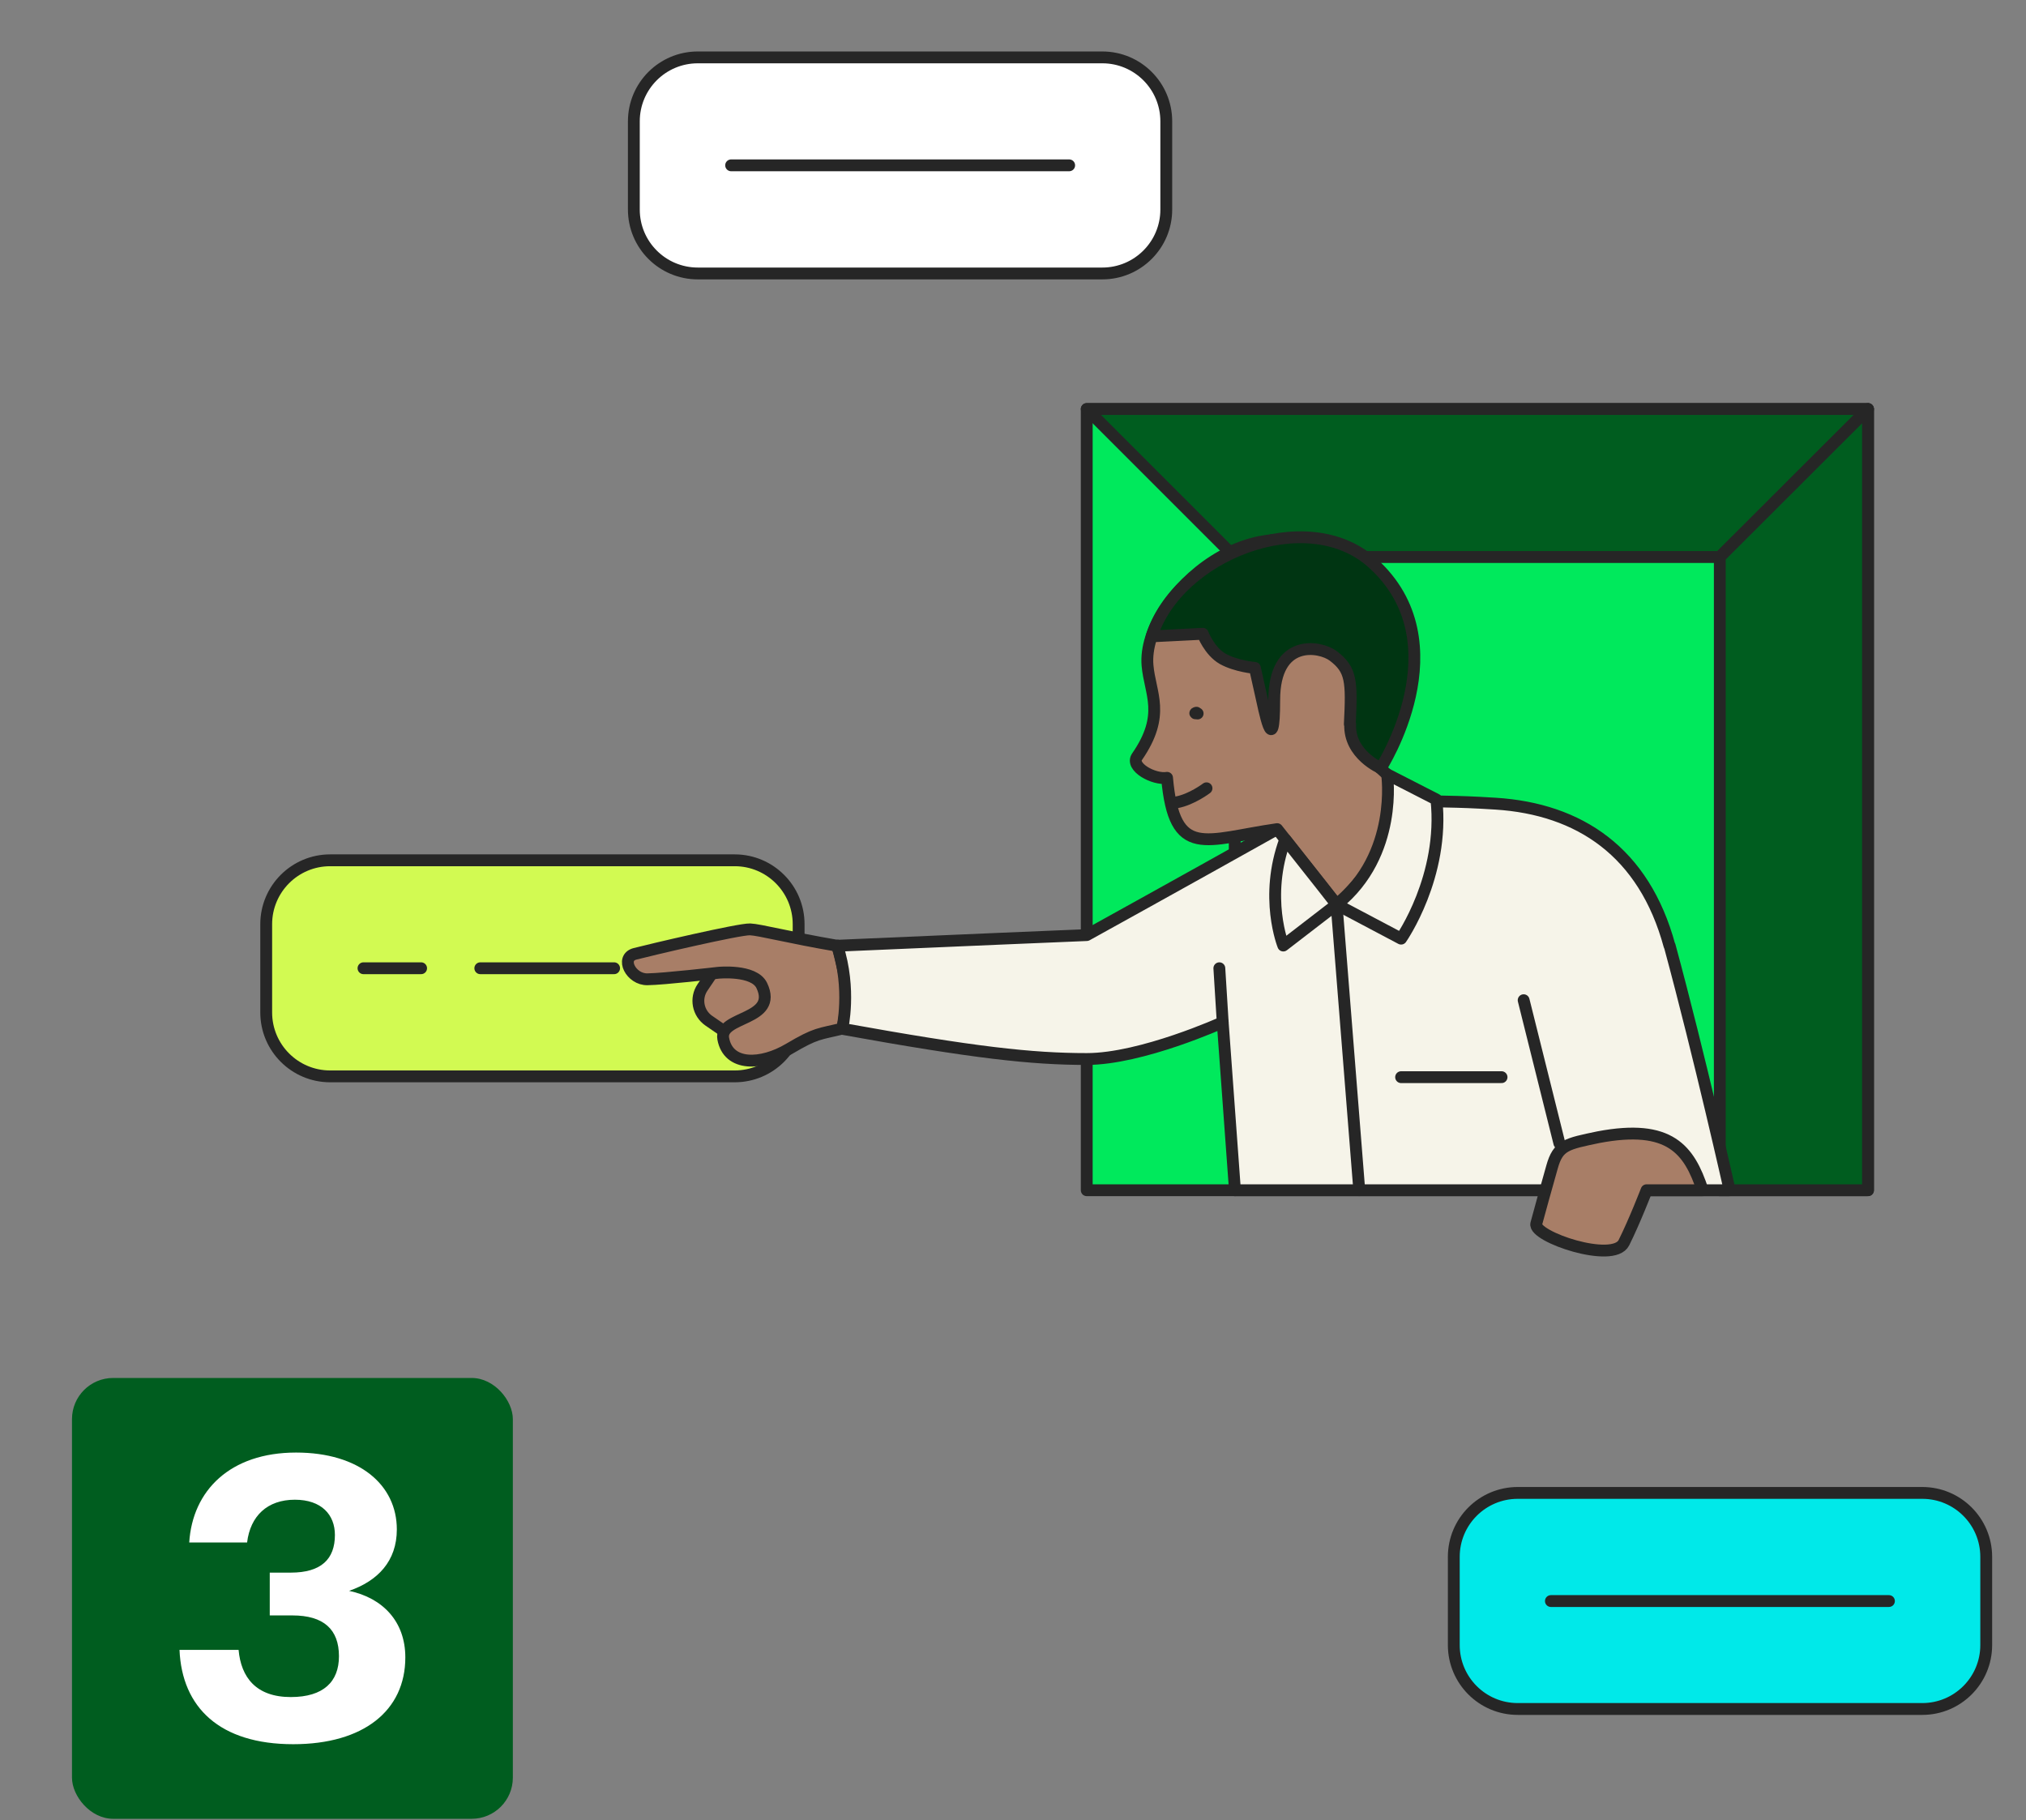 <svg width="197" height="177" viewBox="0 0 197 177" fill="none" xmlns="http://www.w3.org/2000/svg">
<rect x="0" y="0" width="197" height="177" fill="#808080" stroke="none"/>
<path d="M71.439 83.659H32.102C28.668 83.659 25.885 86.443 25.885 89.876V98.454C25.885 101.887 28.668 104.671 32.102 104.671H71.439C74.872 104.671 77.656 101.887 77.656 98.454V89.876C77.656 86.443 74.872 83.659 71.439 83.659Z" fill="#D2FA52" stroke="#262626" stroke-width="1.151" stroke-linecap="round" stroke-linejoin="round"/>
<path d="M35.344 94.156H40.947" stroke="#262626" stroke-width="1.151" stroke-linecap="round" stroke-linejoin="round"/>
<path d="M46.703 94.156H59.713" stroke="#262626" stroke-width="1.151" stroke-linecap="round" stroke-linejoin="round"/>
<path d="M62.611 94.156H68.214" stroke="#262626" stroke-width="1.151" stroke-linecap="round" stroke-linejoin="round"/>
<path d="M107.186 5.581H67.85C64.416 5.581 61.633 8.365 61.633 11.798V20.376C61.633 23.809 64.416 26.593 67.85 26.593H107.186C110.62 26.593 113.404 23.809 113.404 20.376V11.798C113.404 8.365 110.62 5.581 107.186 5.581Z" fill="white" stroke="#262626" stroke-width="1.151" stroke-linecap="round" stroke-linejoin="round"/>
<path d="M71.092 16.077H103.962" stroke="#262626" stroke-width="1.151" stroke-linecap="round" stroke-linejoin="round"/>
<path d="M186.915 145.178H147.578C144.145 145.178 141.361 147.961 141.361 151.395V159.972C141.361 163.406 144.145 166.189 147.578 166.189H186.915C190.349 166.189 193.132 163.406 193.132 159.972V151.395C193.132 147.961 190.349 145.178 186.915 145.178Z" fill="#00E9E9" stroke="#262626" stroke-width="1.151" stroke-linecap="round" stroke-linejoin="round"/>
<path d="M150.803 155.693H183.673" stroke="#262626" stroke-width="1.151" stroke-linecap="round" stroke-linejoin="round"/>
<path d="M181.638 39.775H105.67V115.743H181.638V39.775Z" fill="#00E95C" stroke="#262626" stroke-width="1.151" stroke-linecap="round" stroke-linejoin="round"/>
<path d="M146.58 39.775H140.708H105.67L120.061 54.167H140.708H146.58H167.227L181.638 39.775H146.58Z" fill="#005D1F" stroke="#262626" stroke-width="1.151" stroke-linecap="round" stroke-linejoin="round"/>
<path d="M167.227 54.167V115.743H181.637V39.775L167.227 54.167Z" fill="#005D1F" stroke="#262626" stroke-width="1.151" stroke-linecap="round" stroke-linejoin="round"/>
<path d="M120.062 54.167V115.743" stroke="#262626" stroke-width="1.151" stroke-linecap="round" stroke-linejoin="round"/>
<path d="M70.517 92.755L68.311 96.017C67.582 97.091 67.869 98.531 68.925 99.26L72.302 101.582L77.368 96.189L70.498 92.755H70.517Z" fill="#A87E67" stroke="#262626" stroke-width="1.151" stroke-linecap="round" stroke-linejoin="round"/>
<path d="M81.397 91.968C76.677 91.162 73.875 90.414 72.935 90.376C71.86 90.337 63.225 92.371 61.748 92.755C60.27 93.139 61.364 95.269 62.957 95.23C64.549 95.211 69.845 94.597 69.845 94.597C69.845 94.597 73.299 94.252 74.067 95.825C75.717 99.279 69.922 98.761 70.325 101.006C70.824 103.731 74.029 103.597 76.715 102.004C79.401 100.411 79.632 100.584 81.896 100.027C82.663 96.727 82.222 95.038 81.416 91.949L81.397 91.968Z" fill="#A87E67" stroke="#262626" stroke-width="1.151" stroke-linecap="round" stroke-linejoin="round"/>
<path d="M162.334 91.968C159.859 82.835 153.565 78.671 145.429 78.152C140.881 77.865 140.92 78.037 134.991 77.769C134.991 77.769 131.863 77.769 125.531 77.769C119.198 77.769 128.773 78.057 124.187 80.628C115.284 85.617 105.67 90.932 105.67 90.932C105.67 90.932 91.337 91.527 81.416 91.968C82.798 96.228 81.896 100.047 81.896 100.047C94.733 102.369 100.317 102.983 105.67 102.983C111.024 102.983 118.891 99.413 118.891 99.413L120.081 115.743H168.187C168.187 115.743 165.309 102.887 162.354 91.968H162.334Z" fill="#F6F4E9" stroke="#262626" stroke-width="1.151" stroke-linecap="round" stroke-linejoin="round"/>
<path d="M148.154 97.264L151.627 111.176" stroke="#262626" stroke-width="1.151" stroke-linecap="round" stroke-linejoin="round"/>
<path d="M165.557 115.743C164.252 111.79 162.372 109.276 155.445 110.581C152.336 111.233 151.511 111.348 150.916 113.478C150.321 115.608 149.707 117.757 149.381 119.005C149.055 120.252 156.865 122.919 157.901 120.847C158.937 118.774 160.107 115.743 160.107 115.743H165.538H165.557Z" fill="#A87E67" stroke="#262626" stroke-width="1.151" stroke-linecap="round" stroke-linejoin="round"/>
<path d="M136.238 104.748H146.005" stroke="#262626" stroke-width="1.151" stroke-linecap="round" stroke-linejoin="round"/>
<path d="M132.17 115.743L129.963 87.958" stroke="#262626" stroke-width="1.151" stroke-linecap="round" stroke-linejoin="round"/>
<path d="M124.187 80.628C117.184 81.626 114.19 83.66 113.48 75.639C112.195 75.85 109.873 74.583 110.563 73.585C113.403 69.479 111.811 67.445 111.58 64.701C111.005 58.004 122.883 47.47 131.134 55.241C138.732 62.399 134.223 74.718 134.223 74.718C134.223 74.718 135.125 75.485 136.238 76.675C135.355 83.775 129.963 87.958 129.963 87.958L124.187 80.628Z" fill="#A87E67" stroke="#262626" stroke-width="1.151" stroke-linecap="round" stroke-linejoin="round"/>
<path d="M131.25 70.419C131.461 66.217 131.403 65.124 129.638 63.78C128.333 62.802 123.9 62.053 123.9 68.079C123.9 74.104 122.903 68.865 122.596 67.522C122.289 66.179 122.02 64.951 122.02 64.951C122.02 64.951 120.197 64.797 118.892 64.068C117.587 63.32 116.954 61.631 116.954 61.631L111.984 61.881C114.46 53.975 127.028 48.986 133.437 54.723C142.13 62.514 134.262 74.698 134.262 74.698C134.262 74.698 131.154 73.374 131.288 70.419H131.25Z" fill="#003512" stroke="#262626" stroke-width="1.151" stroke-linecap="round" stroke-linejoin="round"/>
<path d="M116.454 69.383C116.013 69.383 116.339 69.307 116.339 69.307Z" fill="#F6F4E9"/>
<path d="M116.454 69.383C116.013 69.383 116.339 69.307 116.339 69.307" stroke="#262626" stroke-width="1.151" stroke-linecap="round" stroke-linejoin="round"/>
<path d="M117.317 76.656C117.317 76.656 115.878 77.75 114.42 78.019Z" fill="#F6F4E9"/>
<path d="M117.317 76.656C117.317 76.656 115.878 77.75 114.42 78.019" stroke="#262626" stroke-width="1.151" stroke-linecap="round" stroke-linejoin="round"/>
<path d="M129.963 87.958L136.238 91.278C136.238 91.278 140.478 85.214 139.672 77.75L134.875 75.294C134.875 75.294 136.027 83.085 129.982 87.958H129.963Z" fill="#F6F4E9" stroke="#262626" stroke-width="1.151" stroke-linecap="round" stroke-linejoin="round"/>
<path d="M129.963 87.958L124.782 91.949C124.782 91.949 122.883 87.248 124.974 81.626C127.872 85.272 129.963 87.958 129.963 87.958Z" fill="#F6F4E9" stroke="#262626" stroke-width="1.151" stroke-linecap="round" stroke-linejoin="round"/>
<path d="M118.891 99.414L118.564 94.156" stroke="#262626" stroke-width="1.151" stroke-linecap="round" stroke-linejoin="round"/>
<rect x="7" y="134" width="42.867" height="42.867" rx="4" fill="#005D1F"/>
<path d="M28.512 169.614C35.359 169.614 39.412 166.339 39.412 161.175C39.412 157.669 37.209 155.395 33.943 154.701C36.736 153.738 38.586 151.811 38.586 148.729C38.586 144.413 34.966 141.253 28.788 141.253C22.374 141.253 18.714 144.952 18.4 150H24.026C24.341 147.418 25.994 145.839 28.67 145.839C31.267 145.839 32.565 147.303 32.565 149.268C32.565 151.619 31.227 152.929 28.276 152.929H26.23V157.091H28.434C31.464 157.091 32.959 158.439 32.959 161.06C32.959 163.526 31.464 165.029 28.276 165.029C24.892 165.029 23.436 163.102 23.2 160.443H17.455C17.691 166.03 21.351 169.614 28.512 169.614Z" fill="white"/>
</svg>

